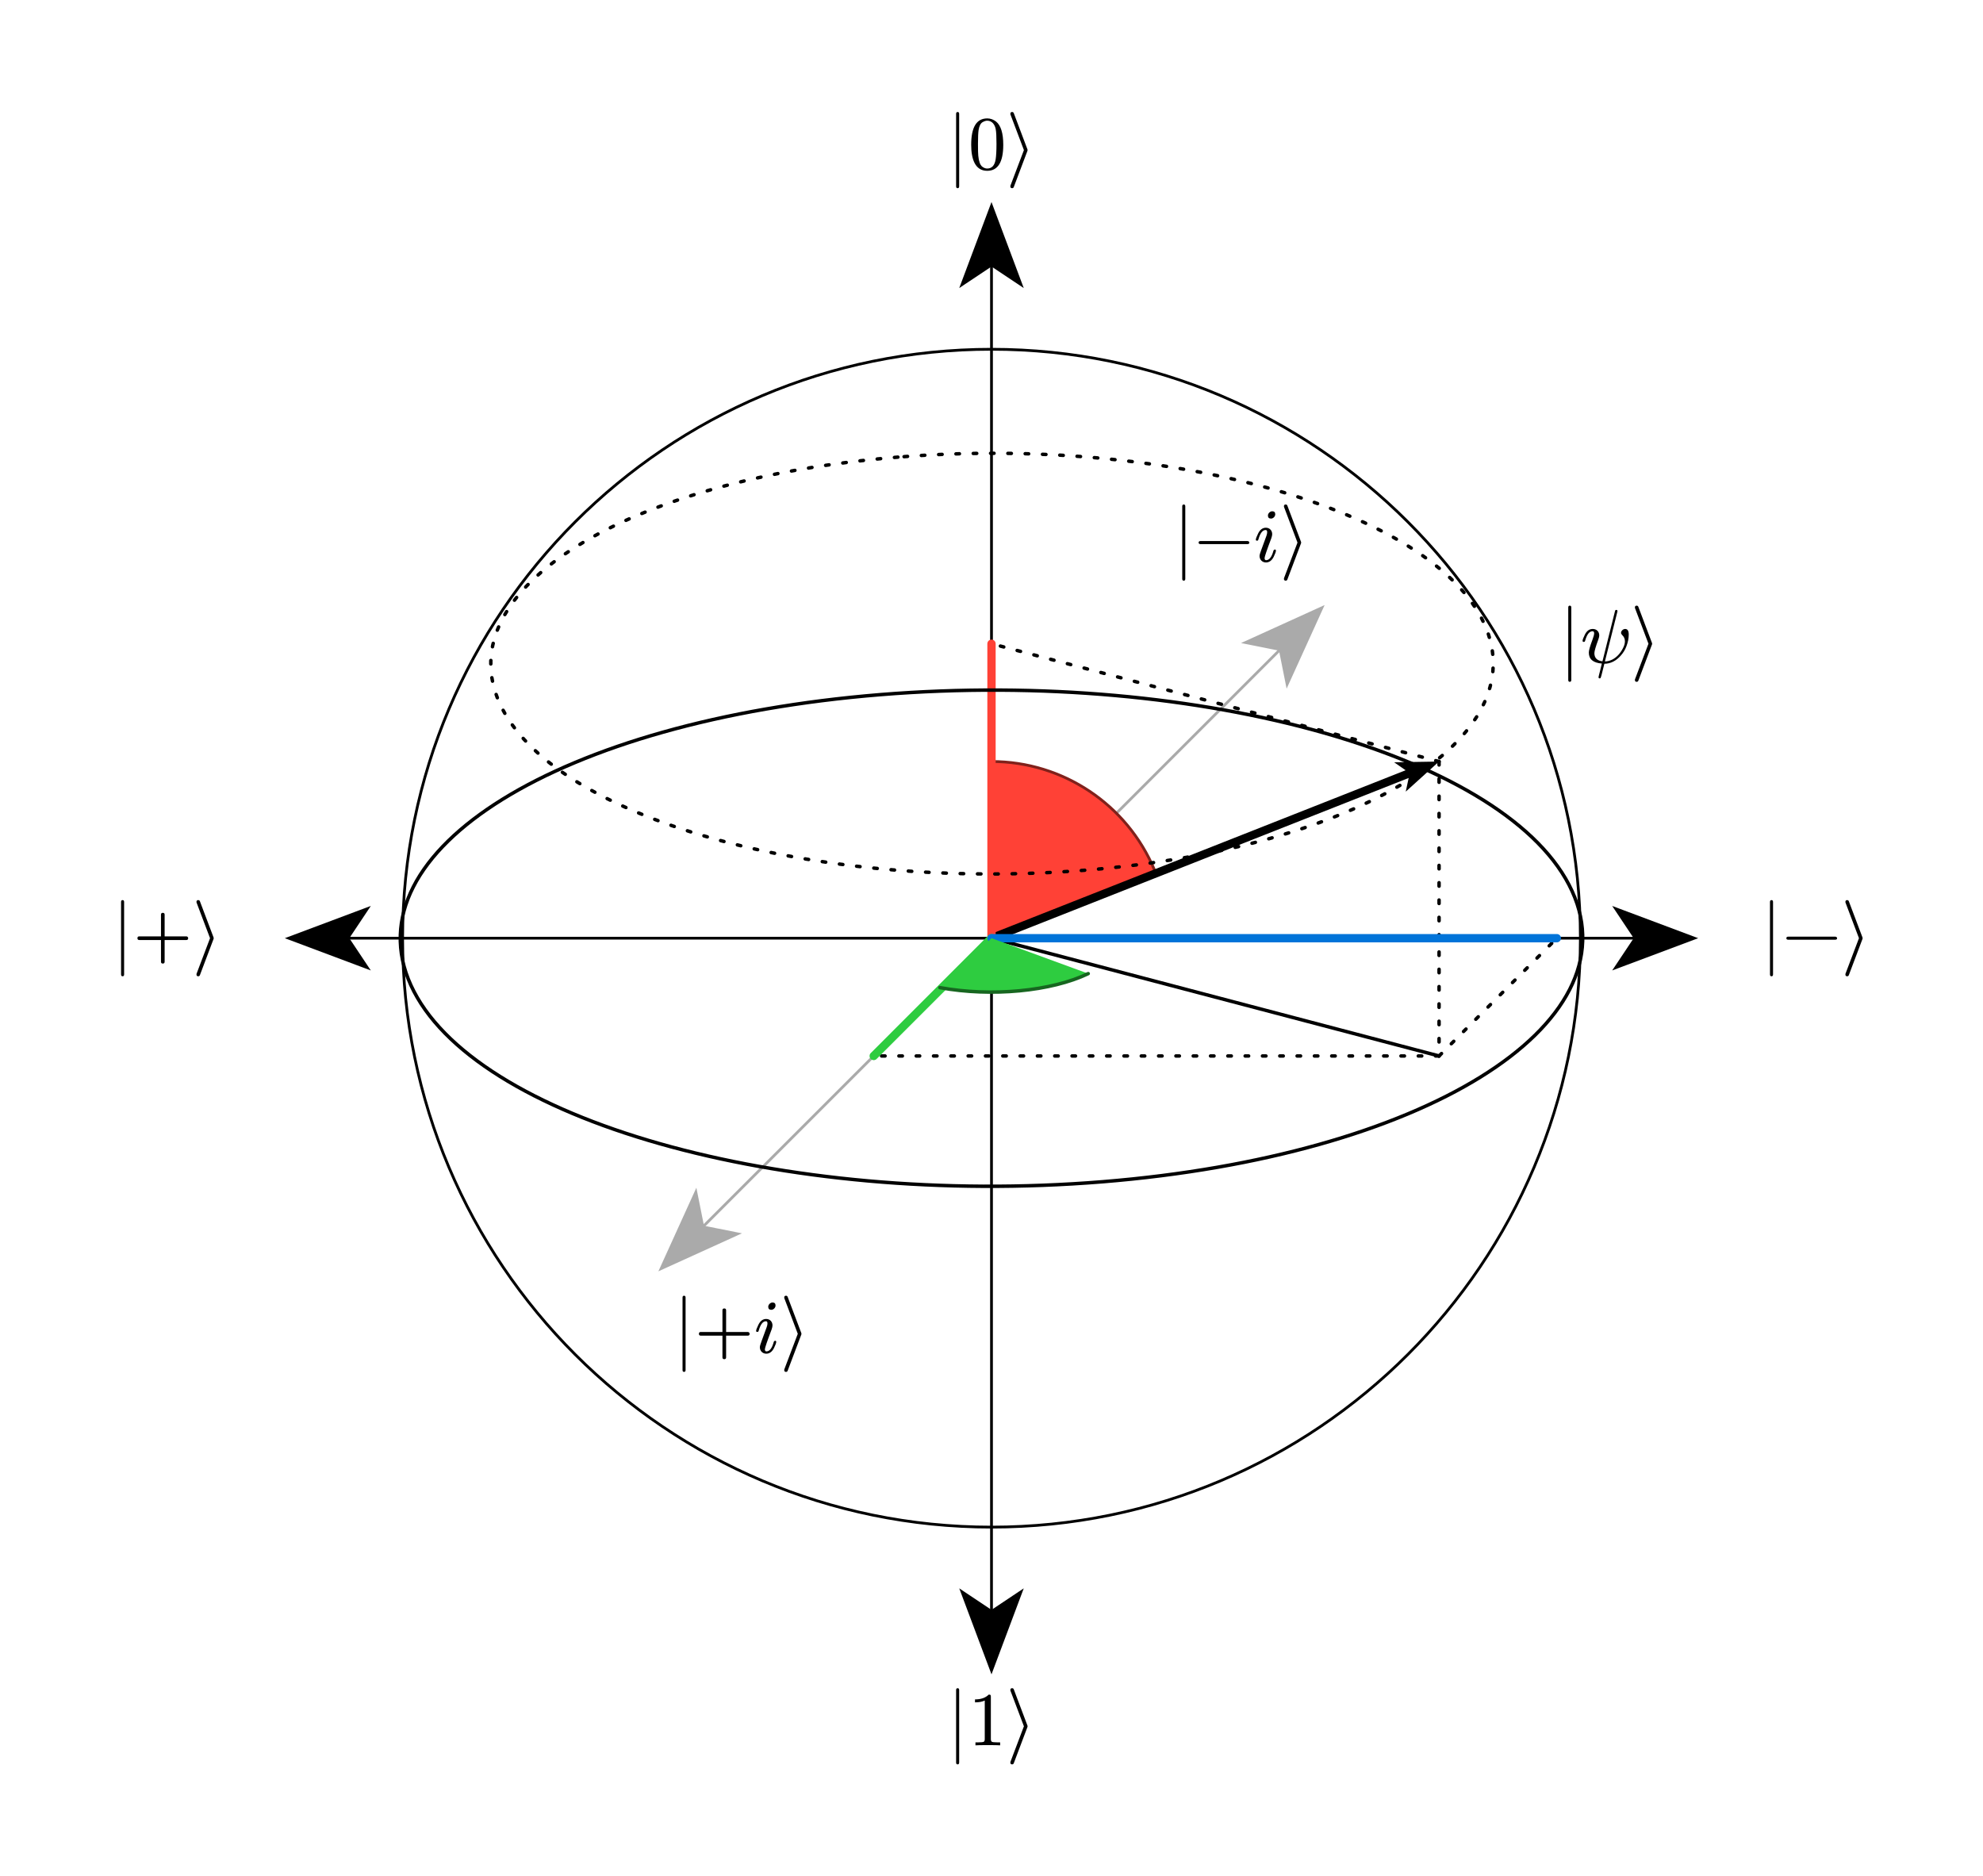 <svg class="typst-doc" viewBox="0 0 286.352 270.945" width="286.352pt" height="270.945pt" xmlns="http://www.w3.org/2000/svg" xmlns:xlink="http://www.w3.org/1999/xlink" xmlns:h5="http://www.w3.org/1999/xhtml">
    <g>
        <g transform="translate(14.173 14.173)">
            <g class="typst-group">
                <g>
                    <g transform="translate(43.963 36.26)">
                        <path class="typst-shape" fill="none" stroke="#000000" stroke-width="0.4" stroke-linecap="round" stroke-linejoin="miter" stroke-miterlimit="4" d="M 85.039 0 C 38.116 0 0 38.116 0 85.039 C 0 85.039 0 85.039 0 85.039 C 0 131.963 38.116 170.079 85.039 170.079 C 85.039 170.079 85.039 170.079 85.039 170.079 C 131.963 170.079 170.079 131.963 170.079 85.039 C 170.079 85.039 170.079 85.039 170.079 85.039 C 170.079 38.116 131.963 0 85.039 0 C 85.039 0 85.039 0 85.039 0 Z "/>
                    </g>
                    <g transform="translate(129.003 24.274)">
                        <path class="typst-shape" fill="none" stroke="#000000" stroke-width="0.4" stroke-linecap="round" stroke-linejoin="miter" stroke-miterlimit="4" d="M 0 194.051 C 0 194.051 0 0 0 0 "/>
                    </g>
                    <g transform="translate(124.751 215.69)">
                        <path class="typst-shape" fill="#000000" fill-rule="nonzero" stroke="#000000" stroke-width="0.4" stroke-linecap="round" stroke-linejoin="miter" stroke-miterlimit="4" d="M 4.252 11.339 C 4.252 11.339 0 0 0 0 C 0 0 4.252 2.835 4.252 2.835 C 4.252 2.835 8.504 0 8.504 0 C 8.504 0 8.504 0 8.504 0 C 8.504 0 4.252 11.339 4.252 11.339 C 4.252 11.339 4.252 11.339 4.252 11.339 Z "/>
                    </g>
                    <g transform="translate(124.751 15.57)">
                        <path class="typst-shape" fill="#000000" fill-rule="nonzero" stroke="#000000" stroke-width="0.4" stroke-linecap="round" stroke-linejoin="miter" stroke-miterlimit="4" d="M 4.252 0 C 4.252 0 8.504 11.339 8.504 11.339 C 8.504 11.339 4.252 8.504 4.252 8.504 C 4.252 8.504 0 11.339 0 11.339 C 0 11.339 0 11.339 0 11.339 C 0 11.339 4.252 0 4.252 0 C 4.252 0 4.252 0 4.252 0 Z "/>
                    </g>
                    <g transform="translate(120.584 -0)">
                        <g class="typst-group">
                            <g>
                                <g transform="translate(0 0)">
                                    <g class="typst-group">
                                        <g>
                                            <g transform="translate(1 1)">
                                                <g class="typst-group">
                                                    <g>
                                                        <g transform="translate(1 9.25)">
                                                            <g class="typst-text" transform="scale(1, -1)">
                                                                <use xlink:href="#gAB93B5992B6461C1EF7EDD48AD65550A" x="0" fill="#000000" fill-rule="nonzero"/>
                                                            </g>
                                                        </g>
                                                        <g transform="translate(4.058 9.25)">
                                                            <g class="typst-text" transform="scale(1, -1)">
                                                                <use xlink:href="#gE628C401D4239F9149783CBE981EE5F5" x="0" fill="#000000" fill-rule="nonzero"/>
                                                            </g>
                                                        </g>
                                                        <g transform="translate(9.558 9.25)">
                                                            <g class="typst-text" transform="scale(1, -1)">
                                                                <use xlink:href="#g4937A17F0FD9C586C2221668173D15EF" x="0" fill="#000000" fill-rule="nonzero"/>
                                                            </g>
                                                        </g>
                                                    </g>
                                                </g>
                                            </g>
                                        </g>
                                    </g>
                                </g>
                            </g>
                        </g>
                    </g>
                    <g transform="translate(120.584 227.598)">
                        <g class="typst-group">
                            <g>
                                <g transform="translate(0 0)">
                                    <g class="typst-group">
                                        <g>
                                            <g transform="translate(1 1)">
                                                <g class="typst-group">
                                                    <g>
                                                        <g transform="translate(1 9.25)">
                                                            <g class="typst-text" transform="scale(1, -1)">
                                                                <use xlink:href="#gAB93B5992B6461C1EF7EDD48AD65550A" x="0" fill="#000000" fill-rule="nonzero"/>
                                                            </g>
                                                        </g>
                                                        <g transform="translate(4.058 9.25)">
                                                            <g class="typst-text" transform="scale(1, -1)">
                                                                <use xlink:href="#gA62B608BF61F9030F22902A564E27722" x="0" fill="#000000" fill-rule="nonzero"/>
                                                            </g>
                                                        </g>
                                                        <g transform="translate(9.558 9.25)">
                                                            <g class="typst-text" transform="scale(1, -1)">
                                                                <use xlink:href="#g4937A17F0FD9C586C2221668173D15EF" x="0" fill="#000000" fill-rule="nonzero"/>
                                                            </g>
                                                        </g>
                                                    </g>
                                                </g>
                                            </g>
                                        </g>
                                    </g>
                                </g>
                            </g>
                        </g>
                    </g>
                    <g transform="translate(36.229 121.299)">
                        <path class="typst-shape" fill="none" stroke="#000000" stroke-width="0.4" stroke-linecap="round" stroke-linejoin="miter" stroke-miterlimit="4" d="M 185.547 0 C 185.547 0 0 0 0 0 "/>
                    </g>
                    <g transform="translate(219.142 117.047)">
                        <path class="typst-shape" fill="#000000" fill-rule="nonzero" stroke="#000000" stroke-width="0.4" stroke-linecap="round" stroke-linejoin="miter" stroke-miterlimit="4" d="M 11.339 4.252 C 11.339 4.252 0 8.504 0 8.504 C 0 8.504 2.835 4.252 2.835 4.252 C 2.835 4.252 0 0 0 0 C 0 0 0 0 0 0 C 0 0 11.339 4.252 11.339 4.252 C 11.339 4.252 11.339 4.252 11.339 4.252 Z "/>
                    </g>
                    <g transform="translate(27.525 117.047)">
                        <path class="typst-shape" fill="#000000" fill-rule="nonzero" stroke="#000000" stroke-width="0.4" stroke-linecap="round" stroke-linejoin="miter" stroke-miterlimit="4" d="M 0 4.252 C 0 4.252 11.339 0 11.339 0 C 11.339 0 8.504 4.252 8.504 4.252 C 8.504 4.252 11.339 8.504 11.339 8.504 C 11.339 8.504 11.339 8.504 11.339 8.504 C 11.339 8.504 0 4.252 0 4.252 C 0 4.252 0 4.252 0 4.252 Z "/>
                    </g>
                    <g transform="translate(238.11 113.799)">
                        <g class="typst-group">
                            <g>
                                <g transform="translate(0 0)">
                                    <g class="typst-group">
                                        <g>
                                            <g transform="translate(1 1)">
                                                <g class="typst-group">
                                                    <g>
                                                        <g transform="translate(1 9.25)">
                                                            <g class="typst-text" transform="scale(1, -1)">
                                                                <use xlink:href="#gAB93B5992B6461C1EF7EDD48AD65550A" x="0" fill="#000000" fill-rule="nonzero"/>
                                                            </g>
                                                        </g>
                                                        <g transform="translate(4.058 9.25)">
                                                            <g class="typst-text" transform="scale(1, -1)">
                                                                <use xlink:href="#gA4E61651DD0802B4454100C2124CEC77" x="0" fill="#000000" fill-rule="nonzero"/>
                                                            </g>
                                                        </g>
                                                        <g transform="translate(12.616 9.25)">
                                                            <g class="typst-text" transform="scale(1, -1)">
                                                                <use xlink:href="#g4937A17F0FD9C586C2221668173D15EF" x="0" fill="#000000" fill-rule="nonzero"/>
                                                            </g>
                                                        </g>
                                                    </g>
                                                </g>
                                            </g>
                                        </g>
                                    </g>
                                </g>
                            </g>
                        </g>
                    </g>
                    <g transform="translate(-0 113.799)">
                        <g class="typst-group">
                            <g>
                                <g transform="translate(0 0)">
                                    <g class="typst-group">
                                        <g>
                                            <g transform="translate(1 1)">
                                                <g class="typst-group">
                                                    <g>
                                                        <g transform="translate(1 9.25)">
                                                            <g class="typst-text" transform="scale(1, -1)">
                                                                <use xlink:href="#gAB93B5992B6461C1EF7EDD48AD65550A" x="0" fill="#000000" fill-rule="nonzero"/>
                                                            </g>
                                                        </g>
                                                        <g transform="translate(4.058 9.25)">
                                                            <g class="typst-text" transform="scale(1, -1)">
                                                                <use xlink:href="#gD1D84381ACCEB7B3293EC9AFBEAC9F83" x="0" fill="#000000" fill-rule="nonzero"/>
                                                            </g>
                                                        </g>
                                                        <g transform="translate(12.616 9.25)">
                                                            <g class="typst-text" transform="scale(1, -1)">
                                                                <use xlink:href="#g4937A17F0FD9C586C2221668173D15EF" x="0" fill="#000000" fill-rule="nonzero"/>
                                                            </g>
                                                        </g>
                                                    </g>
                                                </g>
                                            </g>
                                        </g>
                                    </g>
                                </g>
                            </g>
                        </g>
                    </g>
                    <g transform="translate(87.454 79.751)">
                        <path class="typst-shape" fill="none" stroke="#aaaaaa" stroke-width="0.4" stroke-linecap="round" stroke-linejoin="miter" stroke-miterlimit="4" d="M 83.096 0 C 83.096 0 0 83.096 0 83.096 "/>
                    </g>
                    <g transform="translate(165.681 73.596)">
                        <path class="typst-shape" fill="#aaaaaa" fill-rule="nonzero" stroke="#aaaaaa" stroke-width="0.4" stroke-linecap="round" stroke-linejoin="miter" stroke-miterlimit="4" d="M 11.024 0 C 11.024 0 6.013 11.024 6.013 11.024 C 6.013 11.024 5.011 6.013 5.011 6.013 C 5.011 6.013 0 5.011 0 5.011 C 0 5.011 0 5.011 0 5.011 C 0 5.011 11.024 0 11.024 0 C 11.024 0 11.024 0 11.024 0 Z "/>
                    </g>
                    <g transform="translate(81.3 157.978)">
                        <path class="typst-shape" fill="#aaaaaa" fill-rule="nonzero" stroke="#aaaaaa" stroke-width="0.4" stroke-linecap="round" stroke-linejoin="miter" stroke-miterlimit="4" d="M 0 11.024 C 0 11.024 5.011 0 5.011 0 C 5.011 0 6.013 5.011 6.013 5.011 C 6.013 5.011 11.024 6.013 11.024 6.013 C 11.024 6.013 11.024 6.013 11.024 6.013 C 11.024 6.013 0 11.024 0 11.024 C 0 11.024 0 11.024 0 11.024 Z "/>
                    </g>
                    <g transform="translate(153.237 56.674)">
                        <g class="typst-group">
                            <g>
                                <g transform="translate(0 0)">
                                    <g class="typst-group">
                                        <g>
                                            <g transform="translate(1 1)">
                                                <g class="typst-group">
                                                    <g>
                                                        <g transform="translate(1 9.25)">
                                                            <g class="typst-text" transform="scale(1, -1)">
                                                                <use xlink:href="#gAB93B5992B6461C1EF7EDD48AD65550A" x="0" fill="#000000" fill-rule="nonzero"/>
                                                            </g>
                                                        </g>
                                                        <g transform="translate(4.058 9.25)">
                                                            <g class="typst-text" transform="scale(1, -1)">
                                                                <use xlink:href="#gA4E61651DD0802B4454100C2124CEC77" x="0" fill="#000000" fill-rule="nonzero"/>
                                                            </g>
                                                        </g>
                                                        <g transform="translate(12.616 9.25)">
                                                            <g class="typst-text" transform="scale(1, -1)">
                                                                <use xlink:href="#gDC38E167B1B9040D27985AA2AFB3503F" x="0" fill="#000000" fill-rule="nonzero"/>
                                                            </g>
                                                        </g>
                                                        <g transform="translate(16.411 9.25)">
                                                            <g class="typst-text" transform="scale(1, -1)">
                                                                <use xlink:href="#g4937A17F0FD9C586C2221668173D15EF" x="0" fill="#000000" fill-rule="nonzero"/>
                                                            </g>
                                                        </g>
                                                    </g>
                                                </g>
                                            </g>
                                        </g>
                                    </g>
                                </g>
                            </g>
                        </g>
                    </g>
                    <g transform="translate(81.078 170.925)">
                        <g class="typst-group">
                            <g>
                                <g transform="translate(0 0)">
                                    <g class="typst-group">
                                        <g>
                                            <g transform="translate(1 1)">
                                                <g class="typst-group">
                                                    <g>
                                                        <g transform="translate(1 9.25)">
                                                            <g class="typst-text" transform="scale(1, -1)">
                                                                <use xlink:href="#gAB93B5992B6461C1EF7EDD48AD65550A" x="0" fill="#000000" fill-rule="nonzero"/>
                                                            </g>
                                                        </g>
                                                        <g transform="translate(4.058 9.25)">
                                                            <g class="typst-text" transform="scale(1, -1)">
                                                                <use xlink:href="#gD1D84381ACCEB7B3293EC9AFBEAC9F83" x="0" fill="#000000" fill-rule="nonzero"/>
                                                            </g>
                                                        </g>
                                                        <g transform="translate(12.616 9.25)">
                                                            <g class="typst-text" transform="scale(1, -1)">
                                                                <use xlink:href="#gDC38E167B1B9040D27985AA2AFB3503F" x="0" fill="#000000" fill-rule="nonzero"/>
                                                            </g>
                                                        </g>
                                                        <g transform="translate(16.411 9.25)">
                                                            <g class="typst-text" transform="scale(1, -1)">
                                                                <use xlink:href="#g4937A17F0FD9C586C2221668173D15EF" x="0" fill="#000000" fill-rule="nonzero"/>
                                                            </g>
                                                        </g>
                                                    </g>
                                                </g>
                                            </g>
                                        </g>
                                    </g>
                                </g>
                            </g>
                        </g>
                    </g>
                    <g transform="translate(129.003 95.787)">
                        <path class="typst-shape" fill="#ff413680" fill-rule="nonzero" d="M 23.549 15.7 C 19.588 6.193 10.299 0 0 0 C 0 0 0 0 0 0 C 0 0 0 25.512 0 25.512 C 0 25.512 23.549 15.7 23.549 15.7 C 23.549 15.7 23.549 15.7 23.549 15.7 Z "/>
                    </g>
                    <g transform="translate(129.003 95.787)">
                        <path class="typst-shape" fill="none" stroke="#80211b" stroke-width="0.4" stroke-linecap="round" stroke-linejoin="miter" stroke-miterlimit="4" d="M 23.549 15.7 C 19.588 6.193 10.299 0 0 0 "/>
                    </g>
                    <g transform="translate(129.003 97.416)">
                        <path class="typst-shape" fill="none" stroke="#000000" stroke-width="1.2" stroke-linecap="round" stroke-linejoin="miter" stroke-miterlimit="4" d="M 0 23.884 C 0 23.884 60.505 0 60.505 0 "/>
                    </g>
                    <g transform="translate(189.016 96.415)">
                        <path class="typst-shape" fill="#000000" fill-rule="nonzero" stroke="#000000" stroke-width="1.2" stroke-linecap="round" stroke-linejoin="miter" stroke-miterlimit="4" d="M 3.027 0 C 3.027 0 0.781 2.03 0.781 2.03 C 0.781 2.03 1.049 0.781 1.049 0.781 C 1.049 0.781 0 0.052 0 0.052 C 0 0.052 0 0.052 0 0.052 C 0 0.052 3.027 0 3.027 0 C 3.027 0 3.027 0 3.027 0 Z "/>
                    </g>
                    <g transform="translate(208.979 71.28)">
                        <g class="typst-group">
                            <g>
                                <g transform="translate(0 0)">
                                    <g class="typst-group">
                                        <g>
                                            <g transform="translate(1 1)">
                                                <g class="typst-group">
                                                    <g>
                                                        <g transform="translate(1 9.25)">
                                                            <g class="typst-text" transform="scale(1, -1)">
                                                                <use xlink:href="#gAB93B5992B6461C1EF7EDD48AD65550A" x="0" fill="#000000" fill-rule="nonzero"/>
                                                            </g>
                                                        </g>
                                                        <g transform="translate(4.058 9.25)">
                                                            <g class="typst-text" transform="scale(1, -1)">
                                                                <use xlink:href="#g4B65358F557ED15AE904607AF2BCDFF6" x="0" fill="#000000" fill-rule="nonzero"/>
                                                            </g>
                                                        </g>
                                                        <g transform="translate(11.351 9.25)">
                                                            <g class="typst-text" transform="scale(1, -1)">
                                                                <use xlink:href="#g4937A17F0FD9C586C2221668173D15EF" x="0" fill="#000000" fill-rule="nonzero"/>
                                                            </g>
                                                        </g>
                                                    </g>
                                                </g>
                                            </g>
                                        </g>
                                    </g>
                                </g>
                            </g>
                        </g>
                    </g>
                    <g transform="translate(129.003 78.78)">
                        <path class="typst-shape" fill="none" stroke="#000000" stroke-width="0.5" stroke-linecap="round" stroke-linejoin="miter" stroke-miterlimit="4" stroke-dashoffset="0" stroke-dasharray="0.5 2" d="M 64.63 17.008 C 64.63 17.008 0 0 0 0 "/>
                    </g>
                    <g transform="translate(193.633 95.787)">
                        <path class="typst-shape" fill="none" stroke="#000000" stroke-width="0.5" stroke-linecap="round" stroke-linejoin="miter" stroke-miterlimit="4" stroke-dashoffset="0" stroke-dasharray="0.5 2" d="M 0 0 C 0 0 0 42.52 0 42.52 "/>
                    </g>
                    <g transform="translate(111.995 138.307)">
                        <path class="typst-shape" fill="none" stroke="#000000" stroke-width="0.5" stroke-linecap="round" stroke-linejoin="miter" stroke-miterlimit="4" stroke-dashoffset="0" stroke-dasharray="0.5 2" d="M 81.638 0 C 81.638 0 0 0 0 0 "/>
                    </g>
                    <g transform="translate(193.633 121.299)">
                        <path class="typst-shape" fill="none" stroke="#000000" stroke-width="0.5" stroke-linecap="round" stroke-linejoin="miter" stroke-miterlimit="4" stroke-dashoffset="0" stroke-dasharray="0.5 2" d="M 0 17.008 C 0 17.008 17.008 0 17.008 0 "/>
                    </g>
                    <g transform="translate(129.003 121.299)">
                        <path class="typst-shape" fill="none" stroke="#000000" stroke-width="0.5" stroke-linecap="round" stroke-linejoin="miter" stroke-miterlimit="4" d="M 64.63 17.008 C 64.63 17.008 0 0 0 0 "/>
                    </g>
                    <g transform="translate(129.003 78.78)">
                        <path class="typst-shape" fill="none" stroke="#ff4136" stroke-width="1.2" stroke-linecap="round" stroke-linejoin="miter" stroke-miterlimit="4" d="M 0 0 C 0 0 0 42.52 0 42.52 "/>
                    </g>
                    <g transform="translate(111.995 121.299)">
                        <path class="typst-shape" fill="none" stroke="#2ecc40" stroke-width="1.2" stroke-linecap="round" stroke-linejoin="miter" stroke-miterlimit="4" d="M 0 17.008 C 0 17.008 17.008 0 17.008 0 "/>
                    </g>
                    <g transform="translate(129.003 121.299)">
                        <path class="typst-shape" fill="none" stroke="#0074d9" stroke-width="1.2" stroke-linecap="round" stroke-linejoin="miter" stroke-miterlimit="4" d="M 81.638 0 C 81.638 0 0 0 0 0 "/>
                    </g>
                    <g transform="translate(43.632 85.474)">
                        <path class="typst-shape" fill="none" stroke="#000000" stroke-width="0.5" stroke-linecap="round" stroke-linejoin="miter" stroke-miterlimit="4" d="M 69.341 0.655 C 23.079 4.403 -7.314 23.211 1.531 42.618 C 1.531 42.618 1.531 42.618 1.531 42.618 C 10.376 62.024 55.139 74.743 101.401 70.995 C 101.401 70.995 101.401 70.995 101.401 70.995 C 147.663 67.246 178.057 48.438 169.211 29.032 C 169.211 29.032 169.211 29.032 169.211 29.032 C 160.366 9.626 115.603 -3.093 69.341 0.655 C 69.341 0.655 69.341 0.655 69.341 0.655 Z "/>
                    </g>
                    <g transform="translate(56.696 51.28)">
                        <path class="typst-shape" fill="none" stroke="#000000" stroke-width="0.5" stroke-linecap="round" stroke-linejoin="miter" stroke-miterlimit="4" stroke-dashoffset="0" stroke-dasharray="0.5 2" d="M 58.789 0.555 C 19.567 3.733 -6.201 19.679 1.298 36.132 C 1.298 36.132 1.298 36.132 1.298 36.132 C 8.797 52.585 46.748 63.369 85.97 60.191 C 85.97 60.191 85.97 60.191 85.97 60.191 C 125.192 57.013 150.961 41.067 143.462 24.614 C 143.462 24.614 143.462 24.614 143.462 24.614 C 135.963 8.161 98.011 -2.622 58.789 0.555 C 58.789 0.555 58.789 0.555 58.789 0.555 Z "/>
                    </g>
                    <g transform="translate(121.549 121.299)">
                        <path class="typst-shape" fill="#2ecc4080" fill-rule="nonzero" d="M 0 7.137 C 7.417 8.496 16.088 7.678 21.421 5.116 C 21.421 5.116 21.421 5.116 21.421 5.116 C 21.421 5.116 7.454 0 7.454 0 C 7.454 0 0 7.137 0 7.137 C 0 7.137 0 7.137 0 7.137 Z "/>
                    </g>
                    <g transform="translate(121.549 126.415)">
                        <path class="typst-shape" fill="none" stroke="#176620" stroke-width="0.5" stroke-linecap="round" stroke-linejoin="miter" stroke-miterlimit="4" d="M 0 2.021 C 7.417 3.381 16.088 2.562 21.421 0 "/>
                    </g>
                </g>
            </g>
        </g>
    </g>
    <defs id="glyph">
        <symbol id="gAB93B5992B6461C1EF7EDD48AD65550A" overflow="visible">
            <path d="M 1.529 -2.75 C 1.672 -2.75 1.749 -2.662 1.749 -2.486 L 1.749 7.986 C 1.749 8.162 1.672 8.25 1.529 8.25 C 1.386 8.25 1.309 8.162 1.309 7.986 L 1.309 -2.486 C 1.309 -2.662 1.386 -2.75 1.529 -2.75 Z "/>
        </symbol>
        <symbol id="gE628C401D4239F9149783CBE981EE5F5" overflow="visible">
            <path d="M 2.739 -0.242 C 4.29 -0.242 5.06 1.012 5.06 3.52 C 5.06 5.203 4.708 6.325 4.015 6.875 C 3.63 7.172 3.201 7.326 2.75 7.326 C 1.199 7.326 0.429 6.061 0.429 3.52 C 0.429 1.496 0.968 -0.242 2.739 -0.242 Z M 3.971 5.764 C 4.048 5.379 4.081 4.675 4.081 3.652 C 4.081 2.64 4.037 1.892 3.96 1.408 C 3.817 0.528 3.41 0.088 2.739 0.088 C 2.486 0.088 2.233 0.187 2.002 0.374 C 1.705 0.627 1.529 1.144 1.452 1.936 C 1.419 2.211 1.408 2.783 1.408 3.652 C 1.408 4.609 1.441 5.28 1.496 5.643 C 1.595 6.248 1.793 6.633 2.101 6.798 C 2.343 6.93 2.552 6.996 2.739 6.996 C 3.454 6.996 3.85 6.413 3.971 5.764 Z "/>
        </symbol>
        <symbol id="g4937A17F0FD9C586C2221668173D15EF" overflow="visible">
            <path d="M 3.058 2.662 C 3.069 2.684 3.069 2.717 3.069 2.75 C 3.069 2.783 3.069 2.816 3.058 2.838 L 1.078 8.085 C 1.034 8.195 0.957 8.25 0.836 8.25 C 0.671 8.25 0.583 8.162 0.583 7.986 C 0.583 7.953 0.583 7.92 0.594 7.898 L 2.541 2.75 L 0.594 -2.387 C 0.583 -2.409 0.583 -2.442 0.583 -2.486 C 0.583 -2.662 0.671 -2.75 0.836 -2.75 C 0.957 -2.75 1.034 -2.695 1.078 -2.585 Z "/>
        </symbol>
        <symbol id="gA62B608BF61F9030F22902A564E27722" overflow="visible">
            <path d="M 2.959 7.326 C 2.508 6.864 1.848 6.633 0.979 6.633 L 0.979 6.204 C 1.551 6.204 2.024 6.292 2.387 6.468 L 2.387 0.902 C 2.387 0.704 2.343 0.572 2.244 0.517 C 2.145 0.462 1.87 0.429 1.43 0.429 L 1.045 0.429 L 1.045 0 C 1.32 0.022 1.914 0.033 2.827 0.033 C 3.74 0.033 4.334 0.022 4.609 0 L 4.609 0.429 L 4.224 0.429 C 3.773 0.429 3.498 0.462 3.41 0.517 C 3.322 0.572 3.267 0.704 3.267 0.902 L 3.267 6.996 C 3.267 7.26 3.245 7.326 2.959 7.326 Z "/>
        </symbol>
        <symbol id="gA4E61651DD0802B4454100C2124CEC77" overflow="visible">
            <path d="M 7.678 2.97 L 0.88 2.97 C 0.704 2.97 0.616 2.893 0.616 2.75 C 0.616 2.607 0.704 2.53 0.88 2.53 L 7.678 2.53 C 7.854 2.53 7.942 2.607 7.942 2.75 C 7.942 2.882 7.81 2.97 7.678 2.97 Z "/>
        </symbol>
        <symbol id="gD1D84381ACCEB7B3293EC9AFBEAC9F83" overflow="visible">
            <path d="M 7.678 3.014 L 4.543 3.014 L 4.543 6.149 C 4.543 6.325 4.455 6.413 4.279 6.413 C 4.103 6.413 4.015 6.325 4.015 6.149 L 4.015 3.014 L 0.88 3.014 C 0.704 3.014 0.616 2.926 0.616 2.75 C 0.616 2.574 0.704 2.486 0.88 2.486 L 4.015 2.486 L 4.015 -0.649 C 4.015 -0.825 4.103 -0.913 4.279 -0.913 C 4.455 -0.913 4.543 -0.825 4.543 -0.649 L 4.543 2.486 L 7.678 2.486 C 7.854 2.486 7.942 2.574 7.942 2.75 C 7.942 2.893 7.821 3.014 7.678 3.014 Z "/>
        </symbol>
        <symbol id="gDC38E167B1B9040D27985AA2AFB3503F" overflow="visible">
            <path d="M 3.124 6.831 C 3.124 7.128 2.981 7.271 2.684 7.271 C 2.376 7.271 2.068 6.963 2.068 6.655 C 2.068 6.358 2.222 6.215 2.519 6.215 C 2.827 6.215 3.124 6.523 3.124 6.831 Z M 2.849 1.518 C 2.607 0.649 2.255 0.209 1.804 0.209 C 1.661 0.209 1.584 0.308 1.584 0.517 C 1.584 0.704 1.903 1.65 2.552 3.366 C 2.64 3.619 2.684 3.817 2.684 3.96 C 2.684 4.499 2.31 4.895 1.771 4.895 C 1.298 4.895 0.924 4.62 0.649 4.059 C 0.429 3.608 0.319 3.311 0.319 3.168 C 0.319 3.069 0.374 3.025 0.495 3.025 C 0.638 3.025 0.66 3.091 0.704 3.245 C 0.957 4.125 1.298 4.565 1.738 4.565 C 1.881 4.565 1.958 4.466 1.958 4.257 C 1.958 4.103 1.925 3.927 1.848 3.718 C 1.595 3.025 1.331 2.288 1.111 1.705 C 0.946 1.265 0.858 0.968 0.858 0.814 C 0.858 0.275 1.254 -0.121 1.782 -0.121 C 2.255 -0.121 2.629 0.154 2.904 0.704 C 3.113 1.133 3.223 1.43 3.223 1.595 C 3.223 1.694 3.168 1.749 3.047 1.749 C 3.014 1.749 2.849 1.65 2.849 1.518 Z "/>
        </symbol>
        <symbol id="g4B65358F557ED15AE904607AF2BCDFF6" overflow="visible">
            <path d="M 5.874 4.323 C 5.874 4.224 5.929 4.114 6.05 3.993 C 6.303 3.751 6.435 3.454 6.435 3.102 C 6.435 2.783 6.336 2.442 6.127 2.057 C 5.742 1.32 5.236 0.792 4.631 0.473 C 4.268 0.286 3.905 0.198 3.542 0.187 L 5.324 7.293 C 5.346 7.392 5.357 7.447 5.357 7.469 C 5.357 7.579 5.302 7.634 5.181 7.634 C 5.126 7.634 5.093 7.623 5.06 7.601 C 5.016 7.513 4.994 7.436 4.983 7.381 L 3.19 0.209 C 2.409 0.308 2.024 0.704 2.024 1.386 C 2.024 1.683 2.222 2.354 2.607 3.399 C 2.684 3.619 2.728 3.806 2.728 3.949 C 2.728 4.499 2.343 4.884 1.793 4.884 C 1.298 4.884 0.924 4.609 0.649 4.059 C 0.429 3.619 0.319 3.322 0.319 3.168 C 0.319 3.069 0.374 3.014 0.495 3.014 C 0.638 3.014 0.66 3.08 0.704 3.234 C 0.957 4.114 1.309 4.554 1.76 4.554 C 1.914 4.554 1.991 4.455 1.991 4.257 C 1.991 4.081 1.914 3.773 1.749 3.333 C 1.397 2.398 1.221 1.782 1.221 1.474 C 1.221 0.517 1.848 -0.011 3.102 -0.11 C 3.014 -0.495 2.937 -0.814 2.871 -1.056 C 2.706 -1.683 2.618 -2.035 2.618 -2.112 C 2.651 -2.2 2.662 -2.255 2.805 -2.255 L 2.915 -2.211 C 2.981 -2.035 3.036 -1.87 3.069 -1.727 L 3.465 -0.143 C 4.367 -0.132 5.159 0.264 5.841 1.045 C 6.204 1.452 6.468 1.892 6.644 2.365 C 6.875 2.97 6.985 3.542 6.985 4.081 C 6.985 4.62 6.809 4.884 6.468 4.884 C 6.182 4.884 5.874 4.609 5.874 4.323 Z "/>
        </symbol>
    </defs>
</svg>
